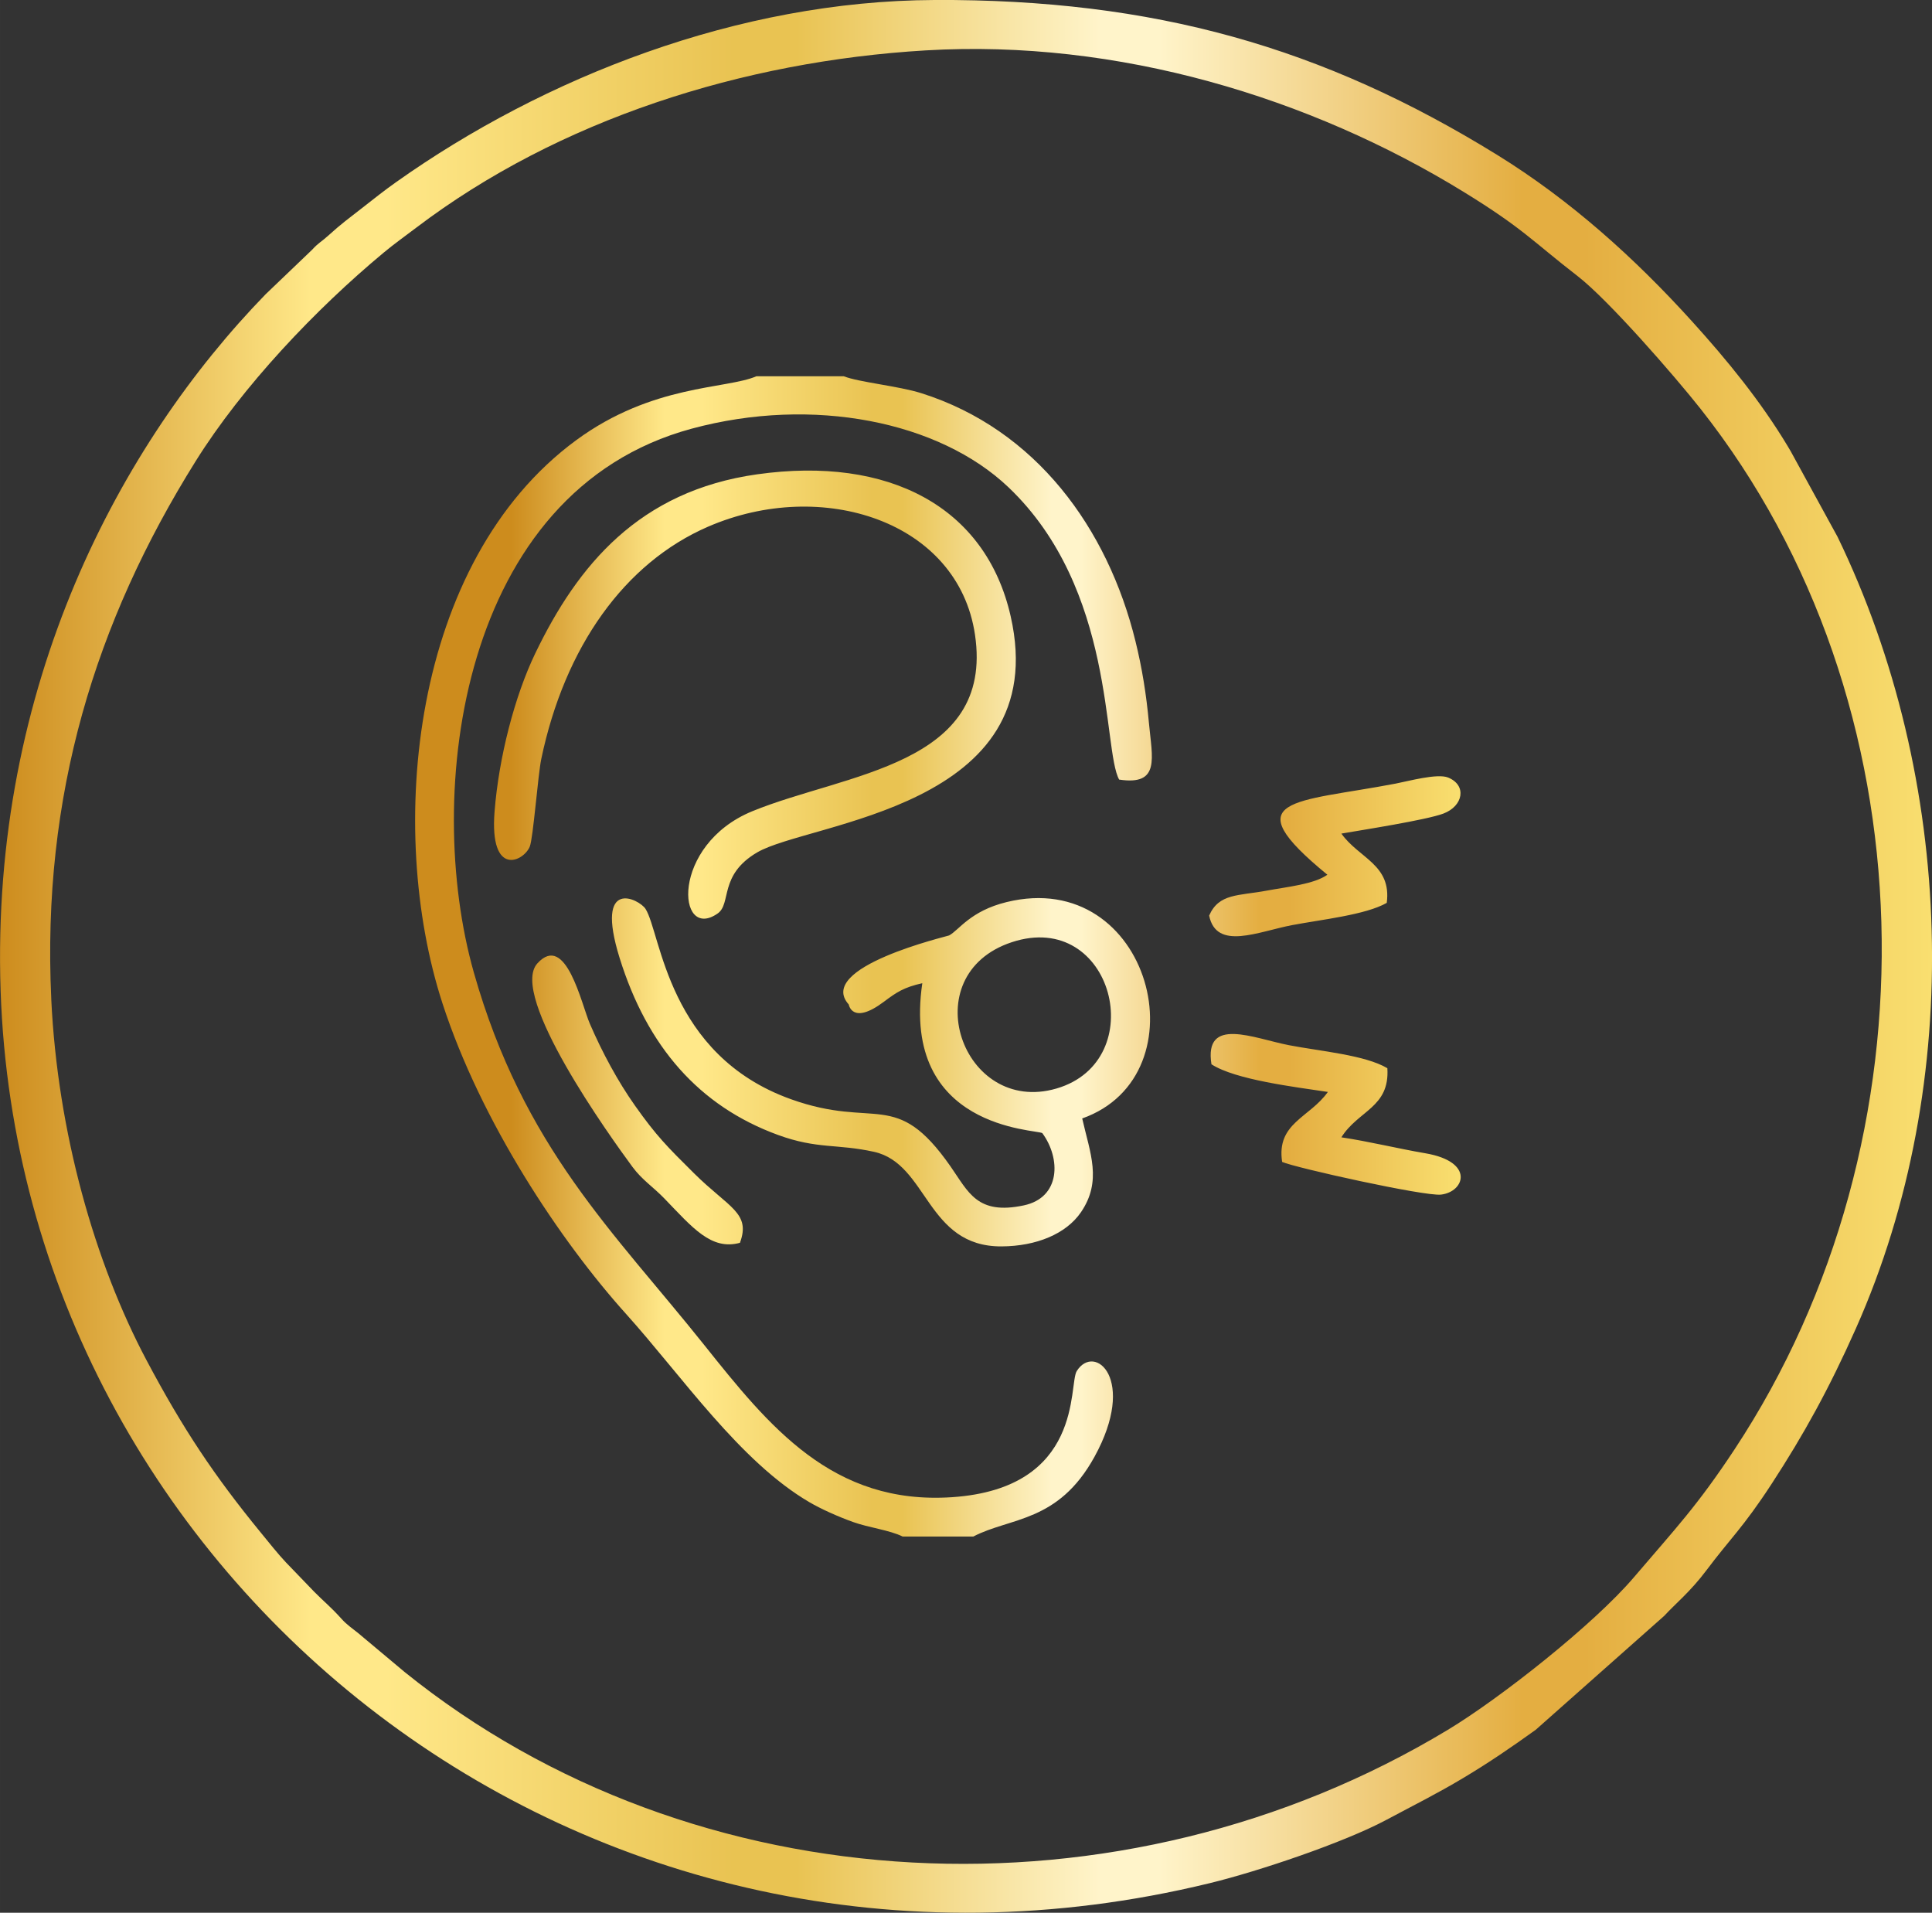 <svg xmlns:xlink="http://www.w3.org/1999/xlink" viewBox="0 0 660.44 653.75" style="shape-rendering:geometricPrecision; text-rendering:geometricPrecision; image-rendering:optimizeQuality; fill-rule:evenodd; clip-rule:evenodd" version="1.1" height="29.311mm" width="29.611mm" xml:space="preserve" xmlns="http://www.w3.org/2000/svg">
 <rect x="0" y="0" width="660.44" height="653.75" fill="#333333" stroke="none"/>
 <defs>
  <style type="text/css">
   
    .fil0 {fill:url(#id0);fill-rule:nonzero}
    .fil1 {fill:url(#id1);fill-rule:nonzero}
   
  </style>
  <linearGradient y2="326.88" x2="660.44" y1="326.88" x1="-0" gradientUnits="userSpaceOnUse" id="id0">
   <stop style="stop-opacity:1; stop-color:#CD8C1D" offset="0"></stop>
   <stop style="stop-opacity:1; stop-color:#FFE889" offset="0.161"></stop>
   <stop style="stop-opacity:1; stop-color:#FFE889" offset="0.18"></stop>
   <stop style="stop-opacity:1; stop-color:#FFE889" offset="0.2"></stop>
   <stop style="stop-opacity:1; stop-color:#E9C352" offset="0.38"></stop>
   <stop style="stop-opacity:1; stop-color:#E9C352" offset="0.412"></stop>
   <stop style="stop-opacity:1; stop-color:#FFF4CA" offset="0.569"></stop>
   <stop style="stop-opacity:1; stop-color:#FFF4CA" offset="0.6"></stop>
   <stop style="stop-opacity:1; stop-color:#E4AE41" offset="0.788"></stop>
   <stop style="stop-opacity:1; stop-color:#E4AE41" offset="0.82"></stop>
   <stop style="stop-opacity:1; stop-color:#F9DF70" offset="1"></stop>
  </linearGradient>
  <linearGradient y2="222.36" x2="499.33" y1="222.36" x1="174.89" xlink:href="#id0" gradientUnits="userSpaceOnUse" id="id1">
  </linearGradient>
 </defs>
 <g id="Layer_x0020_1">
  <path d="M17.53 341.46c-3.29,-69.53 15.01,-128.91 49.35,-183.83 15.96,-25.54 40.96,-51.91 64.27,-71.28 3.63,-3.02 7.3,-5.62 11.2,-8.58 48.58,-36.84 111.52,-56.85 174.13,-60.55 65.75,-3.89 131.36,16.12 183.8,48.33 20.47,12.58 23.51,16.82 39.02,28.82 10.54,8.15 33.15,34.12 42.07,45.42 78.97,100.01 81.86,249.09 11.59,355.56 -12.84,19.46 -20.31,27.19 -34.45,43.78 -13.68,16.05 -45.66,41.3 -63.61,52.12 -111.7,67.36 -257.51,60.1 -356.55,-19.75l-15.88 -13.3c-2.01,-1.64 -3.85,-2.83 -5.61,-4.78 -3.97,-4.4 -5.84,-5.73 -9.44,-9.37l-9.67 -10.04c-2.59,-2.71 -6.08,-7.12 -8.66,-10.26 -15.82,-19.33 -26.53,-35.34 -39.01,-58.86 -17.66,-33.3 -30.4,-77.82 -32.56,-123.43zm301.88 -341.46c-67.1,0.28 -133.47,26.43 -184.02,62.26 -4.13,2.93 -7.32,5.48 -11.76,8.95 -4.26,3.33 -7.03,5.32 -11.41,9.31 -2.41,2.19 -3.22,2.32 -5.55,4.86l-15.87 15.19c-49.41,50.84 -94.14,133.52 -90.59,238.07 6.83,201.38 199.89,356.95 413.29,305.01 16.83,-4.09 45.91,-13.9 60.37,-21.62 9.84,-5.26 17.39,-8.99 26.2,-14.26 9.01,-5.38 16.66,-10.63 24.89,-16.54l43.95 -38.96c3.74,-4.09 8.9,-8.2 14.47,-15.63 8.01,-10.7 12.47,-14.49 22.26,-29.51 10.94,-16.78 19.65,-32.53 28.81,-53.14 37.49,-84.35 33.61,-188.11 -6.29,-270.5l-16.02 -29.25c-0.4,-0.66 -0.66,-1.12 -1.04,-1.76 -9.26,-15.4 -20.62,-29.32 -32.69,-42.64 -19.6,-21.65 -41.59,-41.44 -66.55,-56.86 -59.63,-36.84 -117.32,-53.3 -192.46,-52.99z" class="fil0"></path>
  <path d="M308.55 525.16l24.18 0c12.69,-6.62 28.97,-4.69 41.39,-27.21 14.68,-26.62 0.07,-39.05 -6.04,-29.34 -2.88,4.58 2.51,40.08 -42.64,43.11 -40.93,2.74 -62.53,-24.24 -84.78,-52.11 -30.77,-38.56 -61.72,-67.32 -78.71,-127.31 -17.27,-60.98 -4.78,-164.38 74.51,-185.79 41.47,-11.2 84.62,-2.48 108.28,20.04 36.7,34.93 32.13,89.65 37.83,99.9 14.14,2.15 11.29,-7.33 10.19,-19.26 -0.91,-9.94 -2.35,-18.84 -4.61,-28.03 -9.51,-38.66 -34.04,-72.4 -73.22,-84.78 -7.79,-2.46 -21.37,-3.74 -26.49,-5.78l-29.87 0c-10.3,4.46 -35.52,2.67 -61.62,21.86 -56.6,41.61 -64.98,133.15 -45.7,192.46 13.2,40.62 40.33,81.25 62.77,106.18 19.11,21.23 38.88,50.41 62.65,64.32 4.01,2.34 9.7,4.9 14.93,6.78 5.36,1.93 12.49,2.76 16.95,4.96zm-55.6 -100.4c3.78,-10.24 -3.8,-11.95 -15.69,-23.73 -9.27,-9.19 -12.89,-12.81 -20.2,-23.15 -5.85,-8.27 -11.16,-18.1 -15.43,-27.99 -2.86,-6.6 -8.17,-31.4 -17.94,-20.61 -9.86,10.88 24.92,59.28 32.54,69.59 3.29,4.44 7.03,6.77 10.9,10.78 9.63,9.97 16.01,17.81 25.83,15.12zm200.81 -125.8c-4.5,3.26 -13.86,4.16 -20.76,5.45 -9.67,1.81 -16.33,0.88 -19.66,8.53 2.47,12.08 16.76,5.46 28.39,3.25 9.95,-1.89 25.13,-3.49 32.32,-7.6 1.72,-13.1 -9.52,-15.22 -15.51,-23.68 6.91,-1.2 29.09,-4.64 34.9,-6.85 6.74,-2.56 8.1,-9.66 1.58,-12.31 -3.69,-1.5 -13.66,1.26 -17.96,2.08 -34.43,6.58 -55.69,4.61 -23.31,31.14zm-39.61 64.81c8.21,5.3 28.55,7.75 39.77,9.44 -6.23,8.81 -17.66,10.62 -15.63,23.92 4.42,1.98 48.7,11.81 54.3,11.17 8.08,-0.93 11.65,-11.23 -5.36,-14.13 -9.43,-1.61 -19.16,-4.02 -28.69,-5.45 5.8,-9.25 16.58,-10.17 15.72,-23.62 -7.61,-4.53 -23.03,-5.82 -33.59,-7.86 -12.08,-2.33 -29.19,-10.06 -26.54,6.54zm-155.3 -201.66c-40.41,5.69 -61.37,31.12 -75.84,61.12 -7.1,14.71 -12.49,35.65 -13.95,54.15 -1.78,22.62 9.97,17.08 12.04,11.97 1.17,-2.88 2.78,-24.43 3.93,-29.95 8,-38.28 28.46,-67.01 57.02,-79.39 38.85,-16.84 85.49,-1.96 91.24,36.91 6.64,44.78 -44.36,47.33 -76.1,60.34 -28.14,11.54 -25.84,44.7 -11.87,34.96 4.82,-3.36 0.32,-13.16 13.53,-20.89 17.76,-10.39 101.56,-15.04 86.63,-80.74 -8.51,-37.46 -41.73,-54.8 -86.62,-48.48zm87.02 159.92c34.63,-11.44 47.77,40.53 15.28,50.01 -32.17,9.38 -49.07,-38.85 -15.28,-50.01zm24.07 60.24c41.77,-14.77 23.49,-86.01 -25.85,-73.95 -12.44,3.04 -16.27,9.6 -19.65,11.4 -0.56,0.3 -45.8,10.82 -34.3,23.6 0.01,0.01 1.15,7.2 11.97,-0.91 4.38,-3.28 6.81,-4.93 13.17,-6.37 -7.31,50.03 39.29,49.92 41.04,51.26 6.35,8.67 6.29,22.02 -6.37,24.69 -15.94,3.36 -18.86,-4.51 -25.05,-13.37 -18.78,-26.86 -25.41,-12.49 -54.53,-22.93 -42.26,-15.14 -44.39,-56.65 -49.7,-65.04 -2.13,-3.36 -17.53,-11.11 -8.86,16.77 9.42,30.28 27.16,50.62 54.12,60.48 13.52,4.94 20.18,2.97 32.86,5.78 18.46,4.09 17.83,32.48 43.61,32.32 11.89,-0.07 22.02,-4.27 27.08,-11.63 7.38,-10.74 3.12,-20.32 0.47,-32.08z" class="fil1"></path>
 </g>
</svg>
